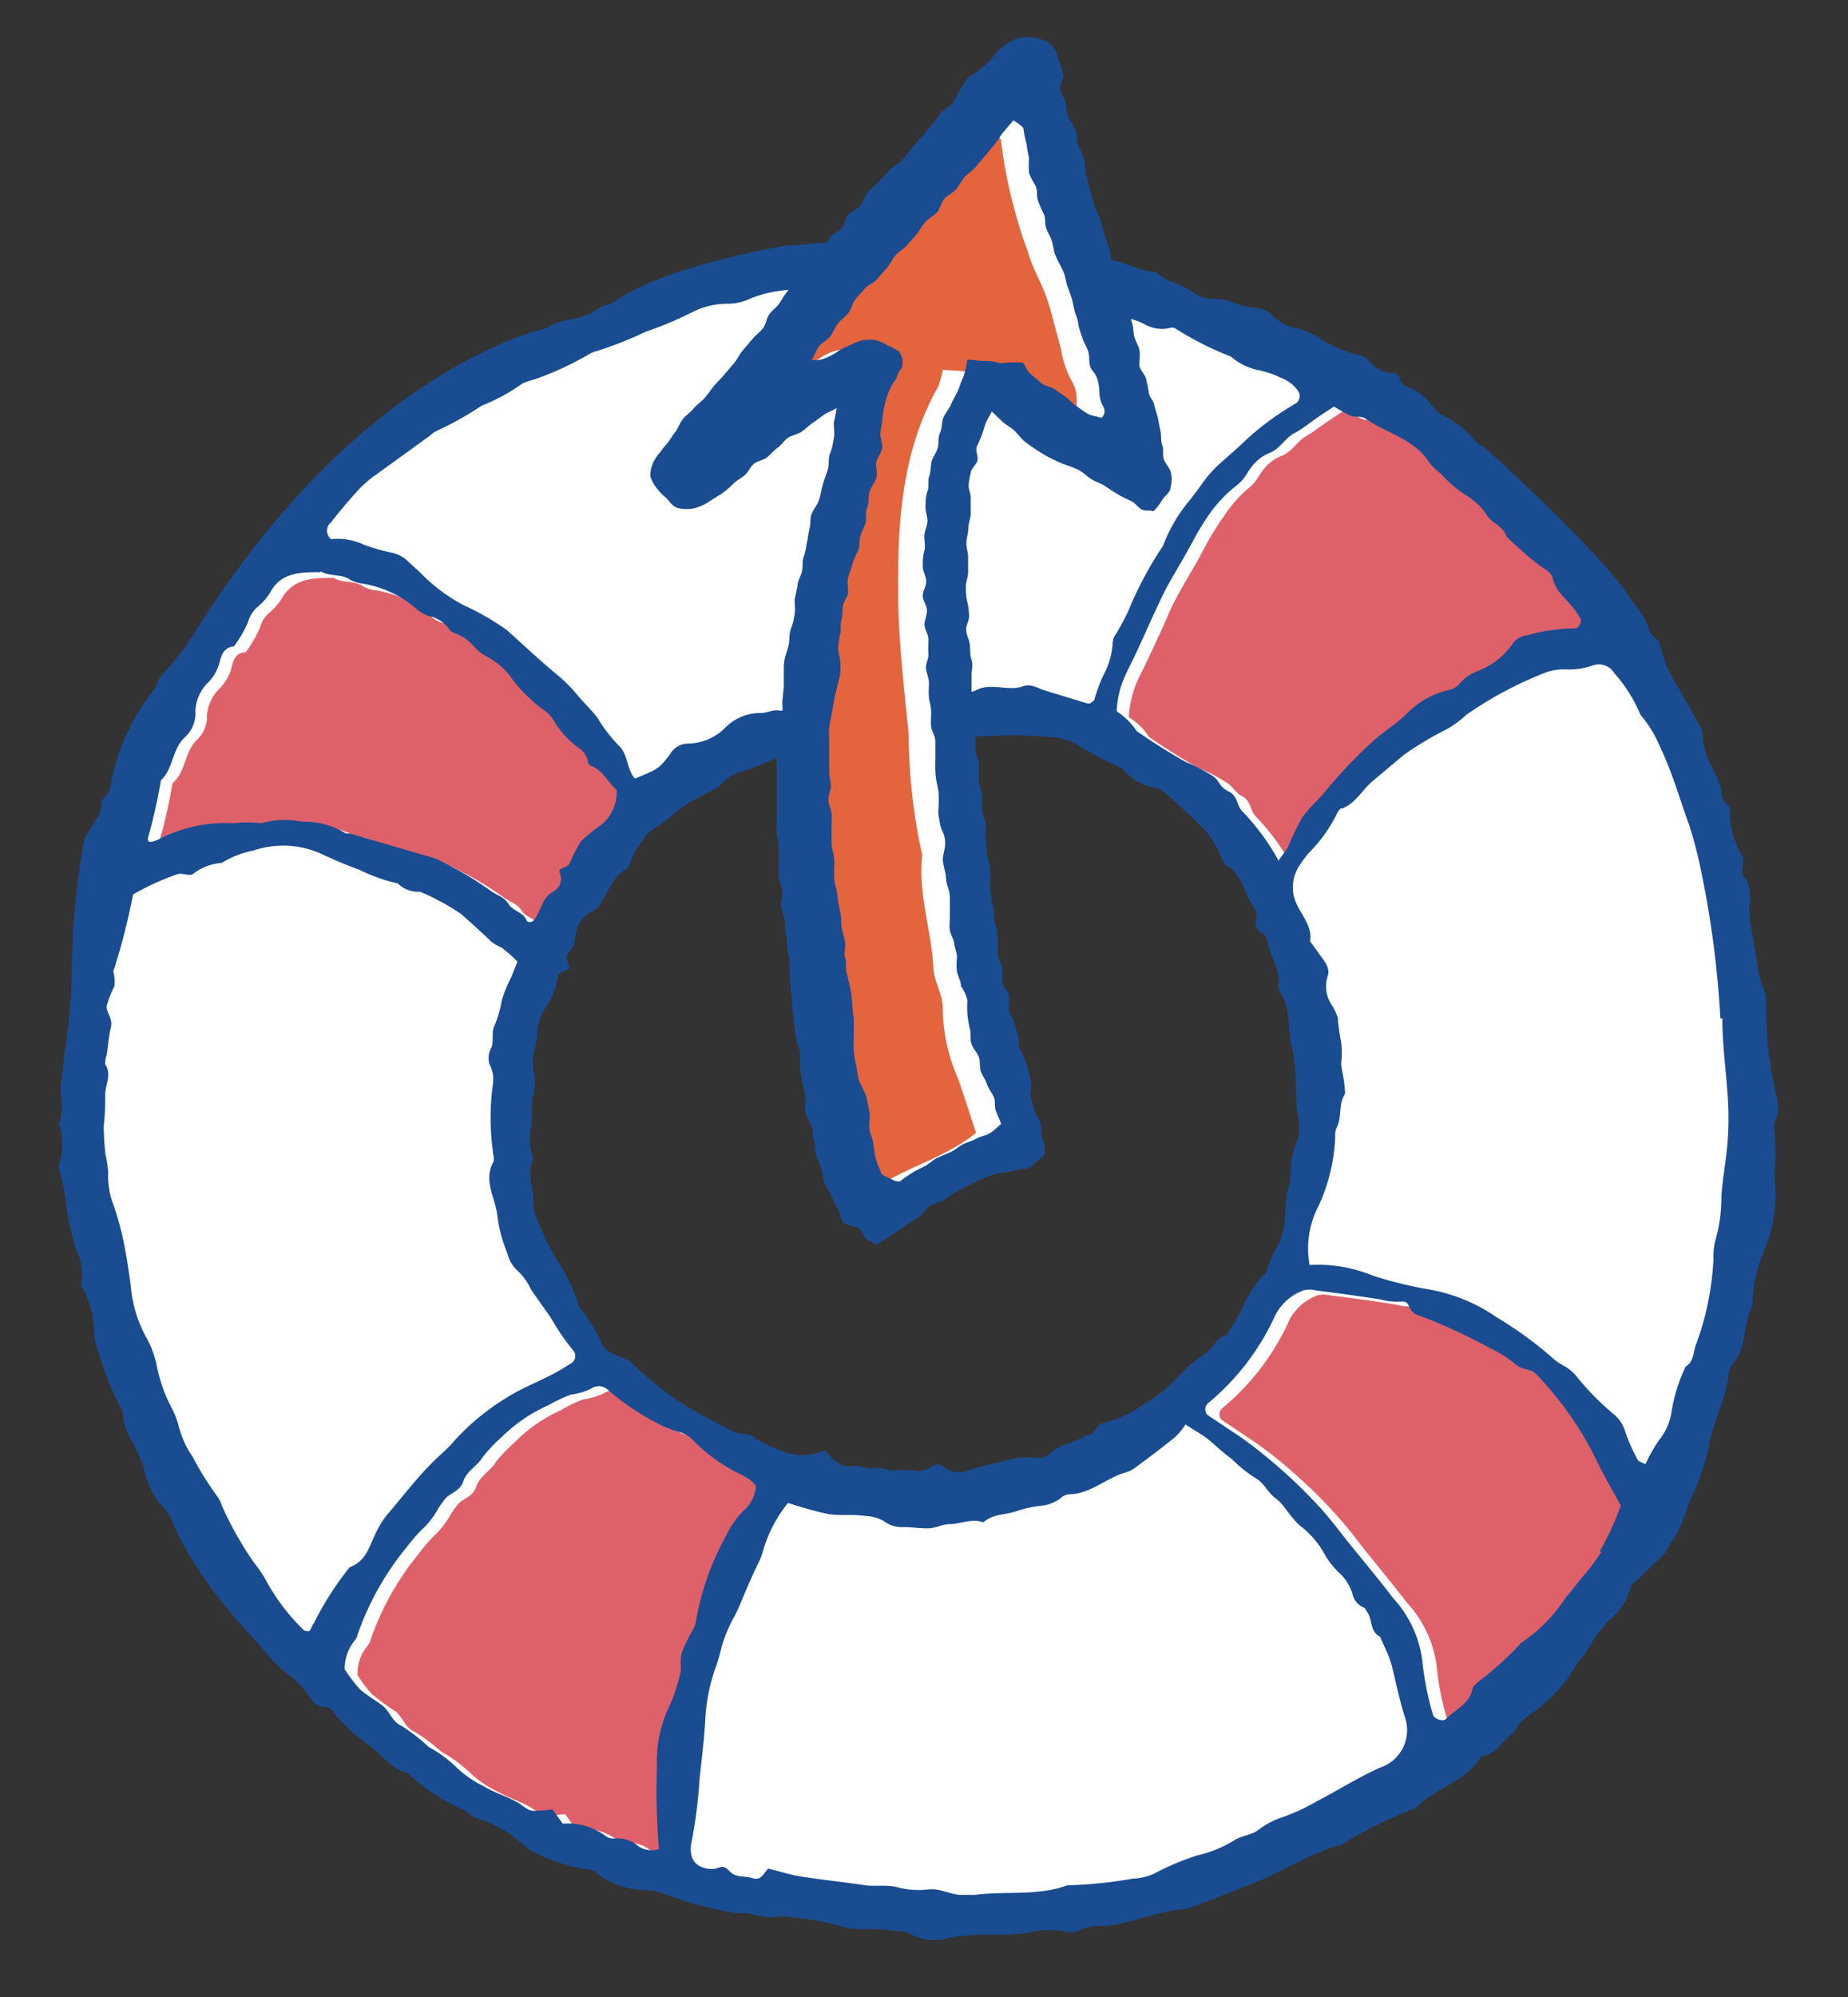 <svg xmlns="http://www.w3.org/2000/svg" xmlns:xlink="http://www.w3.org/1999/xlink" width="75" height="81" viewBox="0 0 75 81"><rect x="0" y="0" width="75" height="81" fill="#333333" stroke="none"/><defs><clipPath id="a"><rect width="75" height="81" fill="none"/></clipPath></defs><g clip-path="url(#a)"><path d="M38.06,59.59l.06,0a1,1,0,0,0,.73.29,2.12,2.12,0,0,0,.57-.09l.34-.1a6.87,6.87,0,0,1,1-.24c.14,0,.28-.06.42-.09a2.35,2.35,0,0,1,.59-.1,1.15,1.15,0,0,1,.26,0,.34.34,0,0,0,.15,0,1,1,0,0,0,.66-.26,1.87,1.87,0,0,1,.71-.38,2.7,2.7,0,0,0,.63-.28.71.71,0,0,0,.54-.37.69.69,0,0,1,.1-.12A2.75,2.75,0,0,0,46,57.45a3.87,3.87,0,0,1,.48-.27,4.43,4.43,0,0,0,1.11-.82l.34-.3c.14-.12.27-.25.39-.37a2.44,2.44,0,0,1,.7-.58,1.13,1.13,0,0,0,.43-.41c.11-.16.2-.28.35-.32s.27-.19.34-.33l0-.07.11-.17a3.56,3.56,0,0,0,.36-.62A5,5,0,0,1,51.36,52l.06-.06a.73.73,0,0,0,.22-.35,1.9,1.9,0,0,1,.27-.64,2.22,2.22,0,0,0,.24-.46,4,4,0,0,0,.25-1.32A4.74,4.74,0,0,1,52.55,48a1.33,1.33,0,0,0,0-.59.84.84,0,0,1,0-.31,4.34,4.34,0,0,1,.14-.48,3,3,0,0,0,.14-.48,1.76,1.76,0,0,0,0-.72,7.61,7.61,0,0,1-.11-1.35,8.08,8.08,0,0,0-.17-1.69,4.54,4.54,0,0,1-.1-.74,3,3,0,0,0-.4-1.53.51.51,0,0,1,0-.23,2.58,2.58,0,0,0-.26-1.1,3.79,3.79,0,0,1-.21-.65.65.65,0,0,0-.33-.49c-.13-.06-.18-.12-.13-.37a.68.68,0,0,0-.1-.56,3.33,3.33,0,0,1-.34-.65,2.18,2.18,0,0,0-.89-1.17l0-.11a.44.44,0,0,0-.06-.12,3.36,3.36,0,0,1-.16-.33,2.69,2.69,0,0,0-.53-.82c-.25-.22-.5-.47-.74-.7s-.61-.59-.93-.86a1.09,1.09,0,0,0-.41-.22l-.08,0a2,2,0,0,1-1.18-.68l0-.09-.1,0a4.13,4.13,0,0,1-1-.54,5.78,5.78,0,0,0-.8-.47,2.46,2.46,0,0,0-.93-.28l-.62,0c-.36,0-.7-.05-1-.05h-.14l-.93,0-.4,0A1.39,1.39,0,0,0,39,29.5a3.43,3.43,0,0,0-.56.06,3,3,0,0,1-.5.06c-.54,0-1.17,0-1.79.06-.35,0-.7.09-1,.14l-.75.11A2,2,0,0,1,34,30a3.17,3.17,0,0,0-.43,0l-.41.06a3.94,3.94,0,0,0-1.62.42,8.08,8.08,0,0,1-1.25.53l-.48.18a1.56,1.56,0,0,0-.72.45,1.47,1.47,0,0,1-.53.36,7.18,7.18,0,0,0-1.24.73c-.15.11-.29.23-.42.34a3.14,3.14,0,0,1-.65.47,1.08,1.08,0,0,0-.38.42l0,0c-.05.08-.1.16-.16.24a2.51,2.51,0,0,0-.43.83,2.57,2.57,0,0,0-.89,1.09,4.23,4.23,0,0,1-.25.42.55.55,0,0,1-.16.19A1.45,1.45,0,0,0,23.09,38a.68.68,0,0,1-.18.42.61.61,0,0,0-.13.69v0l-.26.13-.16.08v.18a1.66,1.66,0,0,1-.32.88c-.08.14-.15.26-.21.39l-.07.13a1.78,1.78,0,0,0-.25.81,2.57,2.57,0,0,1-.09.67,2.36,2.36,0,0,0-.05,1.13,1.94,1.94,0,0,1-.05.9,2.41,2.41,0,0,0,0,.7,2.44,2.44,0,0,1,0,.55A2.27,2.27,0,0,0,21.35,47a2.1,2.1,0,0,0,0,1.14,2.66,2.66,0,0,1,.07.61,1.73,1.73,0,0,0,.12.73l.18.4a8.62,8.62,0,0,0,.74,1.45,7.26,7.26,0,0,1,.76,1.53.07.07,0,0,0,0,.05.51.51,0,0,0,.09.25,6.12,6.12,0,0,1,.89,1.47,1.14,1.14,0,0,0,.46.47,3.17,3.17,0,0,0,.38.17,1.39,1.39,0,0,1,.47.25,8.9,8.9,0,0,0,.77.69,12.16,12.16,0,0,0,2.64,1.62,2.69,2.69,0,0,1,.29.16,2.81,2.81,0,0,0,.52.26,1.15,1.15,0,0,0,.35.07.51.51,0,0,1,.38.12,1.74,1.74,0,0,0,.6.32l.26.11a2.75,2.75,0,0,0,1.24.32,2.43,2.43,0,0,0,.83-.15,1.49,1.49,0,0,0,1.06.6h.21a1.29,1.29,0,0,1,.24,0,1.29,1.29,0,0,0,.38.07.69.69,0,0,0,.25,0h.06a1.47,1.47,0,0,1,.26,0,2.79,2.79,0,0,0,.33.06h.59a1.1,1.1,0,0,1,.27,0,1.06,1.06,0,0,0,.24,0,1.08,1.08,0,0,0,.65-.22A.28.28,0,0,1,38.06,59.59ZM8,25.94s5.72-9.07,12.52-11.79a6.62,6.62,0,0,1,.71-.24,3.81,3.81,0,0,0,1.16-.5,2.16,2.16,0,0,1,.87-.31,2.48,2.48,0,0,0,1-.38l.06,0a.62.62,0,0,0,.17-.1,1.5,1.5,0,0,1,.36-.16l.14,0c.39-.14.76-.3,1.13-.47A22.58,22.58,0,0,1,32,10.12l.09,0h0l.15,0,.42,0c.8-.07,1.63-.14,2.44-.14h.53a1.59,1.59,0,0,1,.55-.08l.53,0,.57,0a2,2,0,0,0,.69-.1,1.91,1.91,0,0,0,.52.07l.35,0h.86a5.21,5.21,0,0,1,2.05.33,3,3,0,0,0,1.18.25,3.53,3.53,0,0,0,.56,0h.17a.71.71,0,0,0,.54.18h.18a2.53,2.53,0,0,1,.36.07l.37.08a2.83,2.83,0,0,1,.72.22,3,3,0,0,0,1,.26,3.23,3.23,0,0,0,.87.47,2.81,2.81,0,0,1,.65.32,1.43,1.43,0,0,0,.84.3h.09a1.6,1.6,0,0,1,.79.16,1.84,1.84,0,0,0,.69.17l.35,0a.71.71,0,0,1,.32.17,2.23,2.23,0,0,0,1.23.64,3.65,3.65,0,0,1,.54.23l.1,0a5.54,5.54,0,0,1,.53.3,3.18,3.18,0,0,0,1.4.54.39.39,0,0,1,.17.13,1.45,1.45,0,0,0,1.09.57h0l.06.08a.75.75,0,0,0,.49.49,2,2,0,0,1,.81.61l.07.08a1.32,1.32,0,0,0,.46.42,3.72,3.72,0,0,1,1.3,1,1.1,1.1,0,0,0,.3.21l.08.05s5.21,5.19,5.83,6a2.9,2.9,0,0,1,.79,1.34.57.57,0,0,0,.17.25l0,0L67,26s.09.08.09.1a3.09,3.09,0,0,1,.14.43,5.61,5.61,0,0,0,.23.65l1.36,2.38,0,.19a3.07,3.07,0,0,0,.45,1.49,2.32,2.32,0,0,1,.19.42,1.85,1.85,0,0,0,.09.23,1.3,1.3,0,0,1,0,.21.75.75,0,0,0,.34.65A1.76,1.76,0,0,1,70,33a3.79,3.79,0,0,0,.55,1.93v.23a.31.31,0,0,1,0,.1.54.54,0,0,0,.07.41.85.85,0,0,1,.22.48,2.4,2.4,0,0,1,0,.65,2.61,2.61,0,0,0,.08.88c0,.11,0,.21.06.31l0,.23c.06.41.14.93.23,1.42a2.7,2.7,0,0,0,.13.43c0,.07.05.13.07.19l0,.08a1.08,1.08,0,0,1,0,.19,14,14,0,0,0,.32,3.5c0,.2.07.39.11.59a1.2,1.2,0,0,1,0,.73,1,1,0,0,0-.1.65,3.49,3.49,0,0,1,0,1.07,5,5,0,0,0,0,.78,5.22,5.22,0,0,1-.31,2.58l-.09.31c0,.16-.11.32-.16.49a3.8,3.8,0,0,0-.33,1.75A3.75,3.75,0,0,0,70.6,54a2.22,2.22,0,0,1-.46,1.21,1.08,1.08,0,0,0-.22.61,7.24,7.24,0,0,1-.4,1.45,8.86,8.86,0,0,0-.41,1.47,7.56,7.56,0,0,1-.63,1.82c-.06.13-.11.26-.17.38s-.13.33-.19.49a2.79,2.79,0,0,1-.52,1,1,1,0,0,0-.14.23.4.4,0,0,1-.1.16c-.37.32-.73.66-1,1l-.07.06a.91.91,0,0,0-.32.43,2.4,2.4,0,0,1-.82,1.21,3.47,3.47,0,0,0-.65.87c-.11.16-.18.29-.27.41A1.84,1.84,0,0,1,64,67a3.08,3.08,0,0,0-.3.41,5.55,5.55,0,0,1-1.55,1.71l-.17.12a5,5,0,0,0-.46.37c-.09.1-.17.21-.24.3a1.52,1.52,0,0,1-.22.27c-.11.1-.21.21-.3.31a1,1,0,0,1-.56.41.56.56,0,0,0-.37.25,3.66,3.66,0,0,1-1.31,1.06,5.19,5.19,0,0,0-1.16.84l-.13.06a17,17,0,0,0-3,1.49l-.07,0a15.35,15.35,0,0,0-2,.88c-.41.2-.82.41-1.24.58-.76.32-1.65.69-2.56,1l-.1,0-.08,0a9.57,9.57,0,0,0-1.71.32,9.54,9.54,0,0,1-1.66.32h-.21a1.69,1.69,0,0,0-1,.25.54.54,0,0,1-.17,0l-.12,0a2.9,2.9,0,0,0-.6-.07,5.15,5.15,0,0,0-1,.12h-.05a5.38,5.38,0,0,1-1,.06h-.24a13.35,13.35,0,0,0-1.94.13h0a4.41,4.41,0,0,1-.71.08,1.23,1.23,0,0,1-.78-.24l-.07,0h-.08l-.47,0a7.59,7.59,0,0,0-1-.09H35a3.12,3.12,0,0,1-1.07-.21,4.62,4.62,0,0,0-1.26-.21,5.27,5.27,0,0,1-.9-.11l-.08,0-.07,0a1,1,0,0,1-.26,0,2.8,2.8,0,0,1-.56-.08,3.5,3.5,0,0,0-.66-.09h-.16a9.23,9.23,0,0,0-1.06-.23,5.48,5.48,0,0,1-1.68-.48,2.23,2.23,0,0,0-.88-.21l-.19,0a3,3,0,0,1-1.76-.62.92.92,0,0,0-.63-.22h-.1a4.63,4.63,0,0,1-1.26-.4l-.62-.25a1.11,1.11,0,0,1-.26-.18l-.19-.16-.2-.15a4.28,4.28,0,0,0-1.66-.88.72.72,0,0,1-.27-.16,1.48,1.48,0,0,0-.32-.21,7.62,7.62,0,0,1-2.15-1.41l-.05-.05-.07,0a2.58,2.58,0,0,1-.95-.64,4.92,4.92,0,0,0-.61-.5,5.74,5.74,0,0,1-1.14-1.06l-.19-.22a.75.75,0,0,0-.48-.26h0c-.2,0-.28-.1-.45-.36a4,4,0,0,0-.84-.88,4.9,4.9,0,0,1-.8-.75l-.75-.86,0,0c-.52-.58-1.05-1.18-1.51-1.81a14.47,14.47,0,0,1-1.52-2.45l-.09-.21A1.41,1.41,0,0,0,6.79,61a2.85,2.85,0,0,1-.74-1.43,6.08,6.08,0,0,0-.51-1.22l0-.08a1.66,1.66,0,0,1-.3-.87,1,1,0,0,0-.16-.5,3.68,3.68,0,0,1-.49-1.17,6.27,6.27,0,0,0-.32-.92A2.35,2.35,0,0,1,4.05,54l0-.25a3.42,3.42,0,0,0-.47-1.67.08.08,0,0,1,0-.06,1.83,1.83,0,0,0-.14-1.12,2.25,2.25,0,0,0-.08-.24,11.24,11.24,0,0,1-.46-2.18c0-.25-.09-.5-.14-.74s0-.2-.06-.29l0-.12v0a2.21,2.21,0,0,0,.08-1.43l-.06-.31a2,2,0,0,0,.09-1,3.11,3.11,0,0,1,0-.61c0-.26.07-.54.09-.76s0-.33.05-.5c.09-.65.14-1.32.19-2,0-.45.06-.88.1-1.32a10,10,0,0,1,.27-1.3l.12-3.79.07,0,0-.08a2.42,2.42,0,0,1,.28-.52,2.09,2.09,0,0,0,.45-1.13,1,1,0,0,1,.27-.38,1,1,0,0,0,.27-.91l0-.18a6.36,6.36,0,0,1,1.66-3.21,1,1,0,0,1,.31-.53c.21-.23.4-.47.57-.69l.22-.3a4.24,4.24,0,0,1,.31-.4l0,0" fill="#fff"/><path d="M65.32,59.4A13.11,13.11,0,0,0,63,56.08a.89.89,0,0,0-.52-.34.94.94,0,0,1-.45-.21A5,5,0,0,0,61,54.86a23.78,23.78,0,0,0-2.76-1.28.67.67,0,0,1-.48-.38c0-.13-.12-.24-.26-.21a2.59,2.59,0,0,1-.88-.08c-.88-.14-1.77-.26-2.65-.37a1.05,1.05,0,0,0-.5,0,2.09,2.09,0,0,0-1.14,1,9.9,9.9,0,0,1-2.75,3.6.33.33,0,0,0,0,.45l1.37.92a15.64,15.64,0,0,1,1.57,1.25,18.41,18.41,0,0,1,1.55,1.51c.46.49.86,1,1.29,1.56.58.73,1.18,1.44,1.74,2.18a4.62,4.62,0,0,1,1.21,2.61,11.1,11.1,0,0,0,.42,2.11c0,.18.42.32.54.19.36-.39.94-.6,1.06-1.22,0-.11.15-.2.24-.29a13.69,13.69,0,0,0,1.65-1.58A6.32,6.32,0,0,0,64,65c.31-.35.58-.74.89-1.08a7.71,7.71,0,0,0,.59-.82,12.18,12.18,0,0,0,.88-1.86C66,60.59,65.6,60,65.32,59.4Z" fill="#de616a"/><path d="M50.4,32.29c.37.18.33.58.55.81a9.2,9.2,0,0,1,1.47,2,5.35,5.35,0,0,0,.39-.57,11.12,11.12,0,0,1,.56-1.15,5.25,5.25,0,0,1,.62-.72l.22-.23a.61.61,0,0,1,.07-.1,20.91,20.91,0,0,1,2.11-2.2c.4-.32.82-.6,1.19-1a3.6,3.6,0,0,1,1.75-1,.71.71,0,0,0,.42-.24,1.76,1.76,0,0,1,.7-.51,3.16,3.16,0,0,0,1.49-1.14.72.72,0,0,1,.53-.32,7.18,7.18,0,0,1,2-.29c.12,0,.26-.3.19-.41l-.2-.32c-.32-.44-.81-.74-.93-1.33,0-.17-.26-.33-.44-.43-.57-.31-.91-.87-1.43-1.24-.12-.45-.63-.54-.86-.9a2.73,2.73,0,0,0-.94-.84,6,6,0,0,1-.93-.83,2.63,2.63,0,0,1-.45-.43c-.62-.95-1.73-1.19-2.59-1.78-.16-.11-.42-.05-.62-.13a6.47,6.47,0,0,1-.67-.37l-.55.36c-.35.24-.69.5-1.06.72s-.55.63-1,.8a1.77,1.77,0,0,0-.52.33,2.5,2.5,0,0,0-.4.51,1.68,1.68,0,0,1-.41.47A5.46,5.46,0,0,0,49.63,21a10.72,10.72,0,0,0-.79,1.3l-.27.5c-.29.5-.59,1-.85,1.49s-.35.75-.52,1.13c-.29.62-.57,1.25-.88,1.87-.07.13-.13.27-.19.4a4.23,4.23,0,0,0-.32,1.4,2.45,2.45,0,0,1,.81.79,23.8,23.8,0,0,0,2,1.26,6.6,6.6,0,0,1,1.12.58C50,31.84,50.15,32.18,50.4,32.29Z" fill="#de616a"/><path d="M31,60.27a2.31,2.31,0,0,0-.42-.27,6.87,6.87,0,0,1-2-1.44,1.1,1.1,0,0,0-.43-.26,4.84,4.84,0,0,1-.94-.37,10.06,10.06,0,0,1-2-1.34.54.54,0,0,0-.7-.08,2.61,2.61,0,0,1-.84.25,5.84,5.84,0,0,0-.91.44,6.15,6.15,0,0,0-1.86,1.29,6.17,6.17,0,0,0-.79.83c-.23.36-.66.58-.79,1s-.6.46-.8.78a3,3,0,0,0-.22.31,3.45,3.45,0,0,1-.7.9,7,7,0,0,0-.66.78,11.26,11.26,0,0,0-1.9,3.42.82.82,0,0,1-.11.23,1.74,1.74,0,0,0-.42,1.2,4.85,4.85,0,0,0,.6.79,10.31,10.31,0,0,0,.92.67c.31.23.4.67.77.83a6.92,6.92,0,0,1,1.11.82,5.65,5.65,0,0,1,1.13.82,4.19,4.19,0,0,0,1.12.78c.43.26.93.4,1.36.65.22.12.4.33.66.34a6.32,6.32,0,0,0,.75-.06l.42.58a2.55,2.55,0,0,1,1.74.5.52.52,0,0,0,.36.1,1.28,1.28,0,0,1,.94.29,1,1,0,0,0,.87.14,29.76,29.76,0,0,1-.09-3.27,5.34,5.34,0,0,1,.52-2.46,6.26,6.26,0,0,0,.43-1.33c.07-.29,0-.61,0-.89a6.79,6.79,0,0,1,.44-.9,1,1,0,0,0,.12-.36A11,11,0,0,1,30,62.49a3.46,3.46,0,0,1,.7-1,1.44,1.44,0,0,0,.5-1A1.09,1.09,0,0,0,31,60.27Z" fill="#de616a"/><path d="M18.16,35.08a2.77,2.77,0,0,1,.46.22,13.39,13.39,0,0,1,1.85,1.12c.24.17.55.25.7.52s.61.31.74.66c0,.12.22.1.29,0,.29-.36.32-.89.76-1.15a.58.58,0,0,0,.29-.76c0-.1,0-.15.09-.2s.26-.1.31-.2a6.38,6.38,0,0,1,.47-.9,6.66,6.66,0,0,1,.87-.7,1.78,1.78,0,0,0,.57-1.37c-.34-.33-.54-.84-1.06-1-.06,0-.1-.13-.12-.21a.76.76,0,0,0-.36-.5,3.66,3.66,0,0,1-.94-1c-.13-.17-.23-.39-.4-.49a5.44,5.44,0,0,1-1.44-1.43,3,3,0,0,0-.86-.74,1.9,1.9,0,0,1-.68-.54,2.48,2.48,0,0,0-.51-.37c-.14-.08-.34-.11-.42-.23a1.32,1.32,0,0,0-.83-.55,1.4,1.4,0,0,1-.53-.32,4.42,4.42,0,0,0-2.17-1,1.28,1.28,0,0,1-.49-.15c-.37-.26-.84-.12-1.21-.35-.82,0-1.62,0-2.11.84a2.25,2.25,0,0,1-.5.57,1.18,1.18,0,0,0-.38.61,5.08,5.08,0,0,1-.58,1c-.44,0-.52.38-.6.72a2,2,0,0,1-.46.75A1.7,1.7,0,0,0,8.4,29a1.3,1.3,0,0,1-.4,1c-.52.49-.44,1.29-1,1.77a21,21,0,0,1-.53,2.35.68.68,0,0,0,.09.22.22.22,0,0,0,.11,0,2.13,2.13,0,0,0,.35-.14,6,6,0,0,1,3-.61,5.32,5.32,0,0,1,1.13,0,3.42,3.42,0,0,1,1.65-.06,3.16,3.16,0,0,1,1.69.43c.06,0,.17,0,.25,0Z" fill="#de616a"/><path d="M61.14,21.76A14.12,14.12,0,0,0,62.57,23c.18.1.4.26.44.43.12.59.61.89.92,1.33.08.11.14.22.21.32s-.07.42-.2.41a7.11,7.11,0,0,0-2,.29.76.76,0,0,0-.54.32,3.09,3.09,0,0,1-1.48,1.14,1.76,1.76,0,0,0-.7.51.77.77,0,0,1-.43.24,3.45,3.45,0,0,0-1.74,1c-.37.35-.8.63-1.19.95a19.94,19.94,0,0,0-2.11,2.2l-.08.1-.22.23a6,6,0,0,0-.62.72,11.06,11.06,0,0,0-.55,1.15c-.1.18-.24.34-.39.57a9.2,9.2,0,0,0-1.47-2c-.23-.23-.18-.63-.56-.81s-.38-.45-.62-.61a6.5,6.5,0,0,0-1.11-.58,23.8,23.8,0,0,1-2-1.26,2.81,2.81,0,0,0-.81-.8,3.78,3.78,0,0,1,.32-1.39c.06-.13.12-.27.19-.4.31-.62.59-1.25.87-1.87.17-.38.35-.76.53-1.13s.56-1,.84-1.49l.28-.5a10.72,10.72,0,0,1,.79-1.3,5.46,5.46,0,0,1,1.06-1.09,1.85,1.85,0,0,0,.41-.47,2.2,2.2,0,0,1,.4-.51,1.65,1.65,0,0,1,.52-.33c.43-.17.61-.59,1-.8s.7-.48,1.06-.72l.55-.36a6.47,6.47,0,0,0,.67.37c.19.08.45,0,.62.13.86.59,2,.83,2.58,1.78a2.63,2.63,0,0,0,.45.43,5.65,5.65,0,0,0,.94.83,2.69,2.69,0,0,1,.93.84C60.51,21.22,61,21.31,61.14,21.76ZM52.33,48a4.23,4.23,0,0,0-.16,1.13,4,4,0,0,1-.23,1.24,5.23,5.23,0,0,0-.53,1.15c0,.11-.15.2-.23.3a5.19,5.19,0,0,0-.79,1.3,4.9,4.9,0,0,1-.45.76c-.07.11-.13.28-.23.3-.42.1-.49.58-.83.74a5.67,5.67,0,0,0-1.14,1A6.43,6.43,0,0,1,46.35,57a4.66,4.66,0,0,1-1.6.73c-.26,0-.29.53-.67.48-.44.33-1,.32-1.44.73a.75.75,0,0,1-.58.19,3.09,3.09,0,0,0-1.36.15,12.52,12.52,0,0,0-1.34.34,1,1,0,0,1-1.08-.14.39.39,0,0,0-.48,0,.81.81,0,0,1-.71.16,6.43,6.43,0,0,0-.88,0c-.25,0-.53-.16-.74-.09s-.58-.13-.87-.08c-.5.07-.77-.26-1.14-.64a2.22,2.22,0,0,1-2-.1,3.3,3.3,0,0,1-.8-.39c-.25-.25-.55-.14-.81-.24a6.59,6.59,0,0,1-.79-.41A12.58,12.58,0,0,1,26.43,56c-.26-.22-.51-.44-.75-.68s-.6-.29-.9-.46a.84.84,0,0,1-.35-.35A6.7,6.7,0,0,0,23.51,53c-.05-.06-.05-.16-.08-.24a7.49,7.49,0,0,0-.78-1.58,12.15,12.15,0,0,1-.89-1.81,1.36,1.36,0,0,1-.11-.63c0-.58-.3-1.16,0-1.75a2.17,2.17,0,0,1-.1-1.24c.09-.39,0-.83.07-1.25a2.32,2.32,0,0,0,.05-1c-.17-.62.17-1.16.14-1.76a2,2,0,0,1,.3-.82,3,3,0,0,0,.55-1.41l.44-.22c0-.23-.22-.46,0-.69a.91.91,0,0,0,.25-.56,1.24,1.24,0,0,1,.74-1.1.7.7,0,0,0,.27-.27c.34-.52.52-1.17,1.15-1.47a2.88,2.88,0,0,1,.58-1.11,1.14,1.14,0,0,1,.32-.39,8.22,8.22,0,0,0,1.11-.83,7.19,7.19,0,0,1,1.19-.71,1.66,1.66,0,0,0,.62-.42,1.61,1.61,0,0,1,.75-.43,11.67,11.67,0,0,0,1.63-.68,5.6,5.6,0,0,1,2-.45c.25,0,.51,0,.76,0,.59-.07,1.18-.19,1.77-.25s1.18-.06,1.77-.06,1.08-.27,1.62,0c.5,0,1-.05,1.52-.05s1.1.06,1.65.09a2.27,2.27,0,0,1,.84.25,14,14,0,0,0,1.9,1,2.25,2.25,0,0,0,1.38.8.8.8,0,0,1,.33.17c.58.49,1.1,1,1.67,1.56a4,4,0,0,1,.64,1.09c.06.1.1.26.2.31.69.39.73,1.21,1.16,1.76a.52.52,0,0,1,.06.37c-.06.28,0,.49.25.63a.42.42,0,0,1,.2.31c.09.59.5,1.08.46,1.7a.68.68,0,0,0,.06.38c.45.67.3,1.47.47,2.19.25,1,.09,2,.28,3a1.91,1.91,0,0,1,0,.63c-.08.33-.23.64-.29,1S52.42,47.67,52.33,48ZM2.91,39.39a21.26,21.26,0,0,1-.29,3.28c-.05.42-.06.84-.14,1.25s.16,1.11-.1,1.64a2.63,2.63,0,0,1,0,1.73c0,.06,0,.16.06.24.07.34.16.67.2,1a11.25,11.25,0,0,0,.47,2.22A2.05,2.05,0,0,1,3.3,52a.35.35,0,0,0,.05.24,3.85,3.85,0,0,1,.47,1.82,2.77,2.77,0,0,0,.2.86A12.12,12.12,0,0,0,4.85,57,.67.67,0,0,1,5,57.4a2.06,2.06,0,0,0,.37,1.07,6.3,6.3,0,0,1,.49,1.17,3,3,0,0,0,.81,1.54,2.17,2.17,0,0,1,.42.78A14.77,14.77,0,0,0,8.6,64.45c.71,1,1.54,1.81,2.31,2.72a5.09,5.09,0,0,0,.83.78,3.66,3.66,0,0,1,.79.83c.18.27.32.47.68.46a.49.49,0,0,1,.31.19,7.45,7.45,0,0,0,1.38,1.31c.56.37.95,1,1.64,1.18a7.63,7.63,0,0,0,2.22,1.46c.23.11.42.34.65.39a4.8,4.8,0,0,1,1.76,1c.18.12.33.31.52.37a8.15,8.15,0,0,0,1.93.66.93.93,0,0,1,.59.17,3.2,3.2,0,0,0,1.89.69,2.74,2.74,0,0,1,1,.21,15.41,15.41,0,0,0,2.82.74c.59-.09,1.16.29,1.77.11a18.84,18.84,0,0,1,2.13.31,3.16,3.16,0,0,0,1.36.21,11.48,11.48,0,0,1,1.65.14,2.06,2.06,0,0,0,1.72.21,11,11,0,0,1,1.9-.12,8.79,8.79,0,0,0,1.26-.07,3.39,3.39,0,0,1,1.52-.06.66.66,0,0,0,.48,0,1.91,1.91,0,0,1,1.11-.21C46,78,47,77.5,48.19,77.42a1.17,1.17,0,0,0,.24-.09c.87-.31,1.73-.67,2.57-1,1.1-.46,2.11-1.1,3.25-1.46l.12,0a16.48,16.48,0,0,1,2.94-1.47.52.52,0,0,0,.22-.12c.74-.76,1.89-1,2.51-1.93a.33.33,0,0,1,.2-.15c.48-.07.67-.51,1-.77s.3-.41.48-.58a4.61,4.61,0,0,1,.6-.47,6,6,0,0,0,1.62-1.79c.12-.21.31-.4.45-.61a7.12,7.12,0,0,1,.89-1.24,2.57,2.57,0,0,0,.89-1.33c0-.14.2-.26.32-.37.35-.33.69-.65,1-.95.14-.12.16-.3.26-.41A5.09,5.09,0,0,0,68.52,61a9.55,9.55,0,0,0,.82-2.26c.15-1,.68-1.92.81-2.93a.84.84,0,0,1,.16-.48c.62-.68.4-1.63.82-2.37a5.35,5.35,0,0,1,.47-2.23,5.79,5.79,0,0,0,.41-3,10.05,10.05,0,0,0,0-1.9.78.78,0,0,1,.09-.49,1.44,1.44,0,0,0,0-.87,16.54,16.54,0,0,1-.43-4,1,1,0,0,0-.09-.36,4.18,4.18,0,0,1-.19-.6c-.1-.54-.18-1.09-.27-1.63A4.07,4.07,0,0,1,71,36.79a2.88,2.88,0,0,0,0-.71,1.06,1.06,0,0,0-.27-.59c-.06-.08,0-.25,0-.37a.71.71,0,0,0,0-.36A3.51,3.51,0,0,1,70.21,33a1.65,1.65,0,0,0,0-.21c0-.07,0-.12-.07-.14-.34-.18-.22-.52-.33-.78a3.89,3.89,0,0,0-.3-.69,3.4,3.4,0,0,1-.43-1.58l-1.38-2.44c-.15-.35-.23-.72-.36-1.07,0-.11-.15-.18-.22-.27s-.14-.11-.16-.18c-.22-.76-.38-.73-.85-1.45-1.24-1.9-5.88-6.06-5.88-6.06a1.16,1.16,0,0,1-.32-.2,4,4,0,0,0-1.39-1.11c-.18-.07-.31-.28-.45-.43a2.05,2.05,0,0,0-.91-.68.5.5,0,0,1-.34-.34c0-.1-.17-.25-.26-.24a1.21,1.21,0,0,1-1-.51.6.6,0,0,0-.32-.19,5.4,5.4,0,0,1-1.85-.82,3.44,3.44,0,0,0-.69-.28,2,2,0,0,1-1.11-.58.88.88,0,0,0-.43-.24,3.86,3.86,0,0,1-1-.2,2.14,2.14,0,0,0-1-.19,1.27,1.27,0,0,1-.71-.25c-.47-.36-1.12-.41-1.55-.85-.66,0-1.18-.4-1.81-.47-.25,0-.49-.13-.74-.15s-.41,0-.6-.13a.46.46,0,0,0-.35-.05A2.72,2.72,0,0,1,41.83,10a6.45,6.45,0,0,0-2.76-.33,3.42,3.42,0,0,1-1,0,.3.3,0,0,0-.13,0c-.78.28-1.59-.13-2.37.12a28.11,28.11,0,0,0-3.31.16c-.08,0-.17,0-.25,0s-5,.8-7.1,2.3c-.17.12-.4.11-.57.24s-.15.07-.22.12c-.57.42-1.33.26-1.91.69,0,0-7.64,1.52-14.43,12.56a8.58,8.58,0,0,1-.52.71c-.18.23-.37.46-.57.67a1.34,1.34,0,0,0-.37.64A8.69,8.69,0,0,0,4.46,32c0,.2-.32.35-.33.53,0,.65-.53,1-.73,1.6A32.42,32.42,0,0,0,2.91,39.39ZM13.45,21.17c.36-.47.75-.92,1.15-1.36a4.67,4.67,0,0,1,.68-.57l2.17-1.57a1,1,0,0,1,.31-.21,13.26,13.26,0,0,0,1.78-1,7.74,7.74,0,0,0,1.67-.91,3.38,3.38,0,0,1,.48-.16,12.81,12.81,0,0,0,2.18-1,1,1,0,0,1,.35-.15,16,16,0,0,0,2-.79,14.67,14.67,0,0,0,1.88-.79,3.15,3.15,0,0,1,1.48-.34,2.12,2.12,0,0,0,.85-.2,5,5,0,0,1,2-.37,1.92,1.92,0,0,0,.76-.07,7.89,7.89,0,0,1,3-.16,12.62,12.62,0,0,0,1.38-.09c.42,0,.85.1,1.27.05s1,.19,1.52,0a.59.59,0,0,1,.36,0c.75.29,1.54.45,2.32.67.36.11.74.18,1.1.31a7.89,7.89,0,0,0,1.6.44,2.74,2.74,0,0,1,.71.25,1.41,1.41,0,0,0,1,.16.3.3,0,0,1,.23,0,12.73,12.73,0,0,0,2.27,1.15A2.54,2.54,0,0,0,51,15a3.52,3.52,0,0,1,.95.31,1.47,1.47,0,0,1,.71.52.36.36,0,0,1-.08.54,11.33,11.33,0,0,0-2.28,1.73l-.71.63a5,5,0,0,0-.84.94c-.14.2-.29.39-.44.59a6.35,6.35,0,0,0-1.11,1.88,14.85,14.85,0,0,0-1.42,2.67c-.15.3-.3.6-.48.89a.67.67,0,0,0-.14.34,3.09,3.09,0,0,1-.36,1.31,6.85,6.85,0,0,0-.38,1c0,.07-.11.12-.17.18a.57.57,0,0,1-.13,0L42.39,28c-.16-.05-.31-.13-.47-.17a.63.63,0,0,0-.38,0c-.61.23-1.26-.14-1.87.14a1.4,1.4,0,0,1-1.23,0,1.19,1.19,0,0,0-.62-.08c-1.14.11-2.27.23-3.41.37-.59.07-1.17.22-1.76.25a.91.91,0,0,0-.68.21.4.4,0,0,1-.34.1c-.27-.05-.51.11-.75.1a2,2,0,0,0-1.47.62,2.18,2.18,0,0,1-1.49.62.85.85,0,0,0-.72.42c-.46.61-.47.6-1.43,1-.35-.38-.27-1-.67-1.35a5.83,5.83,0,0,1-.84-1.1c-.26-.34-.56-.62-.82-.93a6,6,0,0,0-.79-.8c-.72-.59-1.39-1.23-2.09-1.85a10.38,10.38,0,0,0-1.74-1,7,7,0,0,1-1.72-1.28c-.18-.18-.38-.34-.56-.52a1.33,1.33,0,0,0-.68-.34,8.17,8.17,0,0,1-1.1-.32,2.47,2.47,0,0,0-1.32-.22A.44.44,0,0,1,13.45,21.17Zm-.44,2c.37.23.84.09,1.21.35a1.29,1.29,0,0,0,.48.15,4.42,4.42,0,0,1,2.17,1,1.51,1.51,0,0,0,.54.32,1.32,1.32,0,0,1,.83.55c.08.12.28.15.42.23a2.48,2.48,0,0,1,.51.37,1.9,1.9,0,0,0,.68.54,3,3,0,0,1,.85.74,5.93,5.93,0,0,0,1.44,1.43,1.49,1.49,0,0,1,.4.49,3.85,3.85,0,0,0,.95,1,.83.83,0,0,1,.36.5c0,.08.06.19.11.21.53.19.72.7,1.07,1a1.75,1.75,0,0,1-.58,1.37,8.33,8.33,0,0,0-.87.7,6.34,6.34,0,0,0-.46.9c-.05.1-.2.15-.31.2s-.13.1-.09.2a.58.58,0,0,1-.3.76c-.44.26-.46.79-.76,1.15-.07.08-.25.1-.29,0-.13-.35-.55-.36-.73-.66s-.47-.35-.7-.52a13.39,13.39,0,0,0-1.85-1.12,2.77,2.77,0,0,0-.46-.22l-3.42-1c-.08,0-.19,0-.25-.05a3.17,3.17,0,0,0-1.7-.43,3.38,3.38,0,0,0-1.64.06,5.44,5.44,0,0,0-1.14,0,5.9,5.9,0,0,0-2.95.61,2.13,2.13,0,0,1-.35.14.21.21,0,0,1-.11,0C6,34.13,6,34.05,6,34a21,21,0,0,0,.53-2.35c.52-.48.44-1.28,1-1.77a1.34,1.34,0,0,0,.4-1.05,1.7,1.7,0,0,1,.51-1.14,1.82,1.82,0,0,0,.45-.75c.09-.34.17-.68.6-.72a4.61,4.61,0,0,0,.58-1,1.26,1.26,0,0,1,.39-.61,2.25,2.25,0,0,0,.5-.57C11.39,23.22,12.19,23.2,13,23.21Zm-.29,42.67a1.91,1.91,0,0,1-.16.32c-.11,0-.21,0-.25-.06A8.39,8.39,0,0,1,10.74,64a6.5,6.5,0,0,0-.44-.63A14,14,0,0,1,9,61.06a1.27,1.27,0,0,0-.17-.35,12.6,12.6,0,0,1-1-1.6,4.05,4.05,0,0,1-.57-1.23A3.27,3.27,0,0,0,7,57.17a6.17,6.17,0,0,1-.64-1.79,3.94,3.94,0,0,0-.45-1.18,5.23,5.23,0,0,1-.59-1.92c-.08-.68-.19-1.35-.32-2a12.68,12.68,0,0,0-.37-1.34,3.31,3.31,0,0,1-.24-1.36,4.1,4.1,0,0,0-.11-.76,10.9,10.9,0,0,1-.07-1.14,10.8,10.8,0,0,0,.06-1.27c0-.42.28-.82,0-1.24,0-.08,0-.25.06-.37.06-.38.08-.76.17-1.13s-.19-.58-.17-.86a3.77,3.77,0,0,1,.31-.8,1.2,1.2,0,0,0,0-.37c0-.13-.08-.27,0-.36a27.22,27.22,0,0,0,.76-3,10.19,10.19,0,0,1,1.8-.82c.18-.07.46.08.62,0A2.13,2.13,0,0,1,9,35a3.84,3.84,0,0,1,1.28-.5,3.77,3.77,0,0,1,2.71.11c.53.25,1.07.48,1.62.68a6.48,6.48,0,0,0,1.53.54,1.18,1.18,0,0,0,.91.34,9.56,9.56,0,0,1,1.66.9c.41.37.83.73,1.22,1.12a1.8,1.8,0,0,0,.42.24A6,6,0,0,1,21,39c-.09.24-.17.43-.25.63a5.68,5.68,0,0,0-.38.93,5.06,5.06,0,0,1-.32,1.09c-.11.25,0,.59-.11.85a.82.82,0,0,0-.06.7A1.27,1.27,0,0,1,20,44a10,10,0,0,0,0,2.67c0,.17.1.37,0,.5-.39.78.14,1.47.19,2.2a5.87,5.87,0,0,0,.4,1.46,1.41,1.41,0,0,0,.36.66,2.48,2.48,0,0,1,.6.81c.28.42.59.82.86,1.24a8.68,8.68,0,0,0,.85,1.23.35.35,0,0,1-.1.54c-.25.16-.5.31-.77.45-.6.31-1.24.56-1.81.92a9.62,9.62,0,0,0-2.15,1.77c-.24.29-.54.53-.81.8-.7.68-1.28,1.46-1.91,2.19a3.71,3.71,0,0,0-.52.88c-.24.49-.35,1-1,1.25A12.41,12.41,0,0,0,12.72,65.88Zm14.89,2a6.26,6.26,0,0,1-.43,1.33,5.19,5.19,0,0,0-.52,2.46A29.75,29.75,0,0,0,26.74,75a.94.94,0,0,1-.86-.14,1.29,1.29,0,0,0-.94-.29.52.52,0,0,1-.36-.1,2.55,2.55,0,0,0-1.74-.5l-.42-.58a6.67,6.67,0,0,1-.75.06c-.26,0-.45-.22-.66-.34-.44-.25-.94-.39-1.36-.65a4.24,4.24,0,0,1-1.13-.78,5.13,5.13,0,0,0-1.12-.82A7.4,7.4,0,0,0,16.29,70c-.38-.16-.47-.6-.78-.83s-.64-.41-.92-.67a6.33,6.33,0,0,1-.6-.79,1.8,1.8,0,0,1,.43-1.2.6.6,0,0,0,.1-.23,11.48,11.48,0,0,1,1.9-3.42,10.05,10.05,0,0,1,.66-.78,3.29,3.29,0,0,0,.71-.9,3,3,0,0,1,.22-.31c.2-.32.65-.35.79-.78s.56-.61.8-1a6.17,6.17,0,0,1,.79-.83A6.36,6.36,0,0,1,22.25,57a6.29,6.29,0,0,1,.91-.43,2.69,2.69,0,0,0,.84-.25.54.54,0,0,1,.7.08,10.28,10.28,0,0,0,2,1.34,4.93,4.93,0,0,0,.95.37,1.27,1.27,0,0,1,.43.26,6.83,6.83,0,0,0,2,1.44,2.8,2.8,0,0,1,.43.27,1.62,1.62,0,0,1,.17.19,1.44,1.44,0,0,1-.5,1,3.46,3.46,0,0,0-.7,1,10.93,10.93,0,0,0-1.23,3.46,1.18,1.18,0,0,1-.12.36,5.75,5.75,0,0,0-.44.9C27.57,67.29,27.67,67.61,27.61,67.9ZM56,71.7c-.89.4-1.71.92-2.57,1.37a8.14,8.14,0,0,1-1.51.68,3.56,3.56,0,0,0-.89.5c-.27.19-.63.2-.93.39a5,5,0,0,1-1.52.62,10.67,10.67,0,0,0-1.75.74,2.3,2.3,0,0,1-.86.2,18,18,0,0,1-2.65.27c-1.23.45-2.53.22-3.79.39-.16,0-.33,0-.5,0-.47,0-.87-.29-1.38-.22a3.38,3.38,0,0,1-1.26-.1c-.46-.11-.93,0-1.39-.09-.84-.12-1.68-.21-2.52-.34-.42-.07-.82-.2-1.3-.32-.21.21-.28.5-.64.39s-.67,0-.94-.29-.38-.12-.6-.09a1,1,0,0,1-.49-.06.66.66,0,0,1-.46-.56,1.2,1.2,0,0,1,0-.38,19.66,19.66,0,0,0,.34-2.64c.09-.84.2-1.68.24-2.53A7.43,7.43,0,0,1,29,67.76a8.34,8.34,0,0,0,.26-.85,5.44,5.44,0,0,1,.52-1.3c.22-.4.38-.85.57-1.28s.31-.69.46-1a2.64,2.64,0,0,0,.17-.47,5.51,5.51,0,0,1,1-1.9,16.61,16.61,0,0,0,1.62.45c.5.08,1,0,1.53.08a1.62,1.62,0,0,1,.73.2,1.21,1.21,0,0,0,.82.25c.33,0,.68.06,1,.05s.57-.17.85-.17c.46,0,.91-.25,1.38-.07.37-.34.86-.3,1.29-.44a4.9,4.9,0,0,1,1-.23,1.58,1.58,0,0,0,.83-.3.61.61,0,0,1,.34-.17c.89,0,1.55-.69,2.36-.9a1.11,1.11,0,0,0,.34-.18c.55-.4,1.09-.81,1.62-1.24a2.86,2.86,0,0,0,.42-.51c.31.2.6.36.87.56s.63.57,1,.83a5.67,5.67,0,0,0,1,.8c.32.17.49.6.8.81s.62.81,1,1.12a3.62,3.62,0,0,1,1,1.18,3.37,3.37,0,0,0,.64.78,1.92,1.92,0,0,1,.46.76.81.81,0,0,0,.45.58c.07,0,.11.12.16.19.22.3.09.78.52,1,.13.31.29.61.4.93s.19.74.28,1.11.2.82.33,1.23A1.6,1.6,0,0,1,56,71.7Zm9-8.77a9.45,9.45,0,0,1-.59.82c-.32.34-.58.73-.89,1.08a6.23,6.23,0,0,1-1.78,1.8A12.91,12.91,0,0,1,60,68.21c-.09.09-.22.18-.24.29-.12.62-.7.83-1.07,1.22-.12.13-.5,0-.54-.19a11.94,11.94,0,0,1-.42-2.11,4.61,4.61,0,0,0-1.2-2.61c-.56-.74-1.16-1.45-1.75-2.18-.42-.52-.82-1.07-1.28-1.56a20.88,20.88,0,0,0-3.12-2.76L49,57.39a.34.34,0,0,1,0-.45,10,10,0,0,0,2.76-3.6,2.09,2.09,0,0,1,1.14-1,1,1,0,0,1,.5,0c.88.11,1.76.23,2.64.37a2.63,2.63,0,0,0,.88.08c.15,0,.22.08.27.21a.63.63,0,0,0,.47.38,23.17,23.17,0,0,1,2.77,1.28,4.93,4.93,0,0,1,1.07.67.94.94,0,0,0,.45.21.94.94,0,0,1,.53.34,13.64,13.64,0,0,1,2.3,3.32c.28.61.63,1.19,1,1.87A12.18,12.18,0,0,1,64.92,62.93Zm4.9-21.62c0,1.06.15,2.12.22,3.18a12.45,12.45,0,0,1-.1,2.66c-.06.46-.13.92-.16,1.39a6.18,6.18,0,0,1-.24,1.76,2.69,2.69,0,0,0-.08.76,11.53,11.53,0,0,1-.71,3.48c-.12.31-.08.69-.42.89a6.76,6.76,0,0,0-.57,1.82,2.37,2.37,0,0,1-.49,1.14,6.05,6.05,0,0,0-.57,1c-.12-.07-.28-.1-.32-.19a7,7,0,0,1-.51-1.16,1.48,1.48,0,0,0-.4-.63A11.07,11.07,0,0,1,64,55.85a1.63,1.63,0,0,0-.48-.42,3,3,0,0,1-.42-.27,15.38,15.38,0,0,0-2.36-1.73,6.92,6.92,0,0,0-2.93-1.16,17,17,0,0,1-2.1-.53,5.79,5.79,0,0,0-2.56-.43,3.7,3.7,0,0,1,.37-2.41,7.35,7.35,0,0,0,.67-2.81.72.72,0,0,1,.06-.36c.22-.42.06-.92.32-1.33a.42.42,0,0,0,0-.25c0-.33-.11-.66-.14-1a3.68,3.68,0,0,0,0-.88,8.59,8.59,0,0,1-.14-1,2.72,2.72,0,0,0-.21-.46,1.36,1.36,0,0,1-.2-1.21c.11-.3-.09-.57-.27-.81l-.44-.61c.09-.6-.31-1-.54-1.5a1.56,1.56,0,0,1,0-1.38,1.13,1.13,0,0,1,.12-.21,4.82,4.82,0,0,1,.38-.51,5.81,5.81,0,0,0,1.11-1.54,1,1,0,0,1,.17-.25l.07,0c.55-.22.8-.75,1.22-1.1l1.26-1.06a13.29,13.29,0,0,1,1.75-1.05A3.88,3.88,0,0,0,59.5,29a15.33,15.33,0,0,1,3.25-1.73,2.18,2.18,0,0,1,.75-.12A2.86,2.86,0,0,0,64.62,27a.73.73,0,0,1,.9.31A5.91,5.91,0,0,1,66.58,29a4.62,4.62,0,0,1,.78,1.27c.49,1,.8,2.12,1.19,3.18A16.81,16.81,0,0,1,69,35.15,39.73,39.73,0,0,1,69.82,41.31Z" fill="#1a4c91"/><path d="M27.3,18.13l.22-.27.18-.21,1.22-1.44c.56-.65,1.14-1.33,1.68-2,.37-.45.69-.87,1-1.28.41-.57.88-1.18,1.42-1.86l1.56-1.9.22-.25c.55-.66,1.14-1.31,1.71-1.93s1.37-1.5,2-2.29c.24-.31.46-.6.67-.89l.13-.18a9.88,9.88,0,0,1,.91-.92l.46-.43a1.41,1.41,0,0,1,1.41-.44c.46.14.68.5.72,1.21v.18a4.18,4.18,0,0,0,.31,1.65,10.26,10.26,0,0,1,.71,2.22c.11.44.22.89.36,1.34l.26.82c.29.9.58,1.83.92,2.74a11.94,11.94,0,0,1,.48,1.75,12.64,12.64,0,0,0,.45,1.68,15.85,15.85,0,0,1,.51,2c.13.59.26,1.2.45,1.8a1.13,1.13,0,0,1-.24,1.1l-.2.21-.15-.05a3.72,3.72,0,0,1-.58-.24c-.31-.18-.62-.39-.92-.59a10.29,10.29,0,0,0-1.83-1,8.66,8.66,0,0,1-2.9-2.12l-.24-.24-.11.32-.25.66a14.12,14.12,0,0,0-.47,1.38,6.76,6.76,0,0,0-.24,1.62c0,.47,0,.93,0,1.39a36.74,36.74,0,0,0,0,4.57l.33,3.54c.21,2.19.43,4.46.62,6.7a29.24,29.24,0,0,0,1.23,6.21c.28.93.52,1.89.76,2.82l.2.8a.76.76,0,0,1-.1.69,1,1,0,0,1-.45.28h-.18a12,12,0,0,0-5.19,2.58l-.48.37-.16.12-.15-.16a2.06,2.06,0,0,0-.57-.46c-.54-.23-.71-.63-.93-1.21a24.46,24.46,0,0,1-1.26-5.11c-.09-.75-.17-1.49-.25-2.24s-.18-1.76-.3-2.64a39,39,0,0,1-.38-8.8,60.06,60.06,0,0,1,1.46-8.75c.1-.42.22-.85.34-1.26a12.91,12.91,0,0,0,.64-3.11l0-.45-.36.26c-.45.33-.92.64-1.37.93a15.48,15.48,0,0,0-2.86,2.21,4.33,4.33,0,0,1-.92.66,1.25,1.25,0,0,1-1.56-.07,1.19,1.19,0,0,1-.18-1.7Z" fill="#fff"/><path d="M35.54,48.2a.61.61,0,0,1-.82-.32,4.17,4.17,0,0,1-.18-.57,19.55,19.55,0,0,0-.63-3.08,8.54,8.54,0,0,1-.33-3.09,13,13,0,0,0-.18-1.36c-.44-4.05-1.28-8.09-.23-12.17a1.67,1.67,0,0,0,0-.39,22.11,22.11,0,0,1,1-5.65,20.72,20.72,0,0,0,.72-3.67,3.32,3.32,0,0,1,.83-2.56c.09-.07,0-.56-.16-.68a1.76,1.76,0,0,0-2-.3c-.48.23-.87.74-1.55.68,2.44-3.53,5.55-6.37,8.19-9.69.14.11.41.21.42.33a20.28,20.28,0,0,0,1.1,4.55c.17.62.52,1.19.74,1.8s.38,1.39.59,2.07a3.94,3.94,0,0,0,.42,1.31,1.51,1.51,0,0,1,.22.94c0,.36.52.64.12,1a12.41,12.41,0,0,1-3.27-2.2L38.26,15a3.2,3.2,0,0,1-.19.69c-1.45,2.57-1.64,5.39-1.62,8.25,0,2,.24,3.93.43,5.87a22.81,22.81,0,0,0,.55,4.88c-.18,1.54.36,3,.45,4.52,0,.58.41,1.16.38,1.72a7.22,7.22,0,0,0,.63,2.84c.25.73.49,1.47.72,2.18C38.31,47,36.77,47.32,35.54,48.2Z" fill="#e3643d"/><path d="M39.67,18.68c-.05.17-.24.31-.27.48a3.09,3.09,0,0,0-.09.53c0,.18.1.36.09.54s0,.39,0,.59-.1.4-.1.59-.07.4-.08.6.07.39.07.59,0,.4,0,.6-.09.39-.09.59,0,.39.05.59.07.39.08.59-.14.4-.12.6.13.39.15.59,0,.4.07.6,0,.4,0,.6,0,.4,0,.6.06.4.08.6,0,.41,0,.61.06.4.08.6,0,.41,0,.61.11.4.13.6,0,.41,0,.61.1.39.12.59,0,.41,0,.61.14.39.16.59,0,.41,0,.61.05.41.06.61.11.39.13.59,0,.41,0,.61,0,.4.05.6a5.67,5.67,0,0,0,.1.57c0,.19,0,.38.07.57s.05.38.08.57,0,.39,0,.57.14.37.18.56,0,.39,0,.58.23.34.27.52,0,.4,0,.58.17.35.22.54.11.36.16.55,0,.39.09.57.19.37.25.58.11.4.16.6,0,.43,0,.64.09.4.14.6.23.37.28.58,0,.42.07.62a1.34,1.34,0,0,1,.1.53c0,.17-.22.26-.35.38a1.07,1.07,0,0,1-.41.3,1.25,1.25,0,0,1-.19,0l-.57.13a5.62,5.62,0,0,0-.57.09c-.18.06-.36.15-.54.22s-.34.17-.52.25l-.51.27c-.17.09-.31.23-.47.32s-.39.11-.55.22-.24.31-.4.42l-.48.32c-.15.12-.33.2-.48.32s-.28.17-.42.28-.24.14-.39.25c-.14-.13-.31-.16-.43-.28s-.18-.37-.33-.43-.43-.08-.56-.2-.14-.38-.23-.56a5,5,0,0,1-.27-.52c-.07-.18-.22-.34-.28-.53s-.07-.39-.13-.58-.16-.36-.22-.55,0-.4-.08-.59,0-.4-.09-.59-.21-.36-.25-.55,0-.41,0-.6-.09-.39-.12-.58-.08-.39-.1-.58,0-.42,0-.62-.14-.39-.16-.6-.06-.4-.08-.61-.05-.4-.07-.6,0-.41-.05-.62l-.06-.61c0-.2,0-.41,0-.61s-.06-.4-.09-.6,0-.4-.07-.59,0-.4-.05-.59-.12-.39-.14-.58.07-.41.05-.6-.14-.39-.15-.58,0-.4,0-.6,0-.4,0-.59-.07-.39-.08-.59,0-.4,0-.59,0-.4,0-.6,0-.39,0-.59,0-.39,0-.59,0-.39,0-.59,0-.4,0-.59.14-.39.16-.59.05-.39.07-.59,0-.4,0-.59l.06-.59c0-.2,0-.4,0-.6s0-.4.05-.59.13-.39.16-.58,0-.39.08-.59.12-.38.15-.58,0-.4,0-.6l.12-.58c0-.19.14-.38.18-.57s0-.4.07-.59.09-.39.13-.58.06-.39.11-.59,0-.39.09-.59.24-.37.3-.57.09-.42.15-.62.14-.4.2-.6,0-.43.09-.64.11-.4.15-.61,0-.42,0-.64a5.59,5.59,0,0,0,.11-.59c-.16.11-.33.15-.49.26l-.47.34c-.16.11-.3.25-.46.36s-.38.14-.54.24-.27.3-.43.41-.28.27-.43.39-.38.14-.53.26-.22.33-.37.46-.33.21-.47.35a3.41,3.41,0,0,1-.45.39l-.51.32a1.92,1.92,0,0,1-.6.28,1.55,1.55,0,0,1-.68,0c-.21-.05-.34-.26-.49-.42a2.18,2.18,0,0,1-.37-.38,1.54,1.54,0,0,1-.27-.5,1.44,1.44,0,0,1,.12-.55,1.92,1.92,0,0,1,.31-.45c.09-.14.2-.25.3-.38s.18-.28.28-.4.19-.38.32-.54.31-.27.44-.43.31-.27.44-.42.25-.33.38-.49.28-.29.41-.45l.4-.47c.13-.15.21-.34.34-.5l.4-.47c.13-.16.3-.28.43-.44s.14-.4.26-.57.28-.27.39-.42.2-.33.32-.48l.36-.45c.12-.15.18-.34.3-.48s.36-.21.48-.36l.36-.44c.12-.15.14-.37.27-.52s.34-.21.47-.35.12-.39.25-.54.37-.22.5-.37.17-.39.31-.55.31-.27.44-.42.28-.3.41-.46.35-.23.49-.38S36.9,6.15,37,6l.41-.45.39-.47c.13-.15.25-.32.37-.48s.35-.24.48-.4.19-.37.3-.54.18-.33.3-.47.32-.2.45-.32.28-.23.42-.35.22-.29.35-.42A2.46,2.46,0,0,1,41,1.68a1.59,1.59,0,0,1,.59-.17,1.44,1.44,0,0,1,.61.07,1.1,1.1,0,0,1,.53.3,1.41,1.41,0,0,1,.23.56,2.63,2.63,0,0,1,.19.58c0,.19-.13.4-.12.6s.19.37.22.56a2.59,2.59,0,0,0,.11.58,5.09,5.09,0,0,1,.31.55c.07.2,0,.43.11.63s.18.38.23.58,0,.43.09.63l.15.6c.06.21.11.41.17.61s.19.38.25.57.1.41.16.61l.21.59c.06.2,0,.42.11.62s.25.35.32.55.08.41.15.6.19.36.24.55,0,.41.07.6.06.39.1.58.17.37.21.56,0,.41,0,.6.2.36.26.54a5.59,5.59,0,0,1,.12.56c0,.18.18.34.22.52s.11.36.15.54.07.37.11.55,0,.38.07.56,0,.38.06.56.22.33.28.51a1.24,1.24,0,0,1,0,.63c0,.2-.22.33-.34.51a2,2,0,0,1-.36.47c-.15-.06-.31,0-.46-.07s-.25-.23-.38-.31-.39-.18-.57-.29-.36-.22-.53-.34-.39-.18-.57-.29-.33-.27-.51-.37a4.24,4.24,0,0,0-.59-.23c-.2-.08-.39-.17-.57-.26s-.36-.2-.53-.31-.35-.23-.51-.36-.28-.31-.43-.45-.35-.23-.5-.38l-.41-.39c-.07.17-.16.27-.23.44s-.11.34-.17.51-.15.33-.21.49S39.71,18.51,39.67,18.68Zm1.8-4c.14.12.21.37.36.49l.43.37c.14.12.37.13.53.24s.3.21.46.32.27.27.43.37.31.23.48.32.36.09.54.16a.37.37,0,0,0,.06-.49,1.14,1.14,0,0,1-.14-.54,2.14,2.14,0,0,0-.07-.49,1.08,1.08,0,0,0-.23-.42c-.15-.2-.09-.47-.14-.69s-.2-.42-.26-.64a4.48,4.48,0,0,1-.16-.52c0-.17-.09-.34-.14-.52s-.07-.35-.12-.52-.12-.34-.18-.51-.09-.43-.18-.63-.2-.38-.29-.58-.1-.42-.16-.62-.18-.36-.24-.55,0-.39-.1-.58-.17-.35-.23-.54,0-.39-.1-.58-.21-.35-.26-.54a5.85,5.85,0,0,1,0-.59,5.4,5.4,0,0,1-.1-.58,3.86,3.86,0,0,1-.12-.57c0-.12-.27-.27-.41-.37l-.41.48c-.13.16-.22.34-.35.49l-.39.47-.39.46c-.13.15-.32.26-.45.41s-.21.35-.35.5-.34.23-.47.38-.16.4-.3.55-.34.24-.47.39-.22.34-.35.49-.26.31-.4.46-.33.25-.46.4-.21.35-.34.5-.27.3-.4.46-.36.22-.49.37-.27.3-.4.46-.15.39-.28.55-.31.27-.43.43-.19.36-.31.52-.34.25-.46.41-.18.39-.29.55a1.16,1.16,0,0,0,.57-.09,2.29,2.29,0,0,0,.51-.28,2.67,2.67,0,0,1,.51-.25,1.89,1.89,0,0,1,.49-.19,1.61,1.61,0,0,1,.53,0A1.78,1.78,0,0,1,36,14a2.57,2.57,0,0,1,.49.26.75.75,0,0,1,.1.68c-.15.13-.17.35-.27.5a2,2,0,0,0-.26.47,3.24,3.24,0,0,0-.16.53,4.85,4.85,0,0,0-.09.55c0,.18-.06.36-.08.55s.09.42.07.63-.21.39-.24.6.07.43,0,.63-.23.38-.28.58,0,.42-.09.62,0,.42-.07.63-.16.35-.21.54,0,.38-.09.57-.17.35-.22.53-.13.37-.18.55,0,.4,0,.59-.17.36-.21.55,0,.38-.06.57,0,.38-.05.58-.07.38-.08.57.08.38.08.57a1.78,1.78,0,0,1,0,.41c0,.19-.08.38-.12.57s-.1.38-.13.57-.07.38-.1.57-.08.38-.1.58,0,.38,0,.58,0,.39,0,.58,0,.39,0,.58.07.39.07.58-.11.4-.1.59.12.38.13.58,0,.39,0,.58,0,.39,0,.59.08.38.1.57,0,.4,0,.59,0,.39.06.58.08.38.1.57.08.39.11.58,0,.39.05.58.1.38.13.57-.07.4,0,.6,0,.38.05.58.12.45.16.67a3.94,3.94,0,0,1,.08.68c0,.21.06.42.06.62s0,.42,0,.63a4.36,4.36,0,0,0,0,.62,4.48,4.48,0,0,0,.11.62,4.52,4.52,0,0,0,.12.62,4.23,4.23,0,0,1,.27.57c.05.2.09.41.13.62s0,.42,0,.63.12.41.15.62.06.41.1.62a3.19,3.19,0,0,0,.21.56c0,.14.19.2.34.27s.35.2.48.11a5.11,5.11,0,0,1,.48-.33c.16-.1.34-.18.51-.27s.31-.24.49-.33l.54-.23c.17-.08.32-.22.49-.31s.37-.13.54-.23.38-.12.55-.22.32-.26.47-.38c-.05-.18-.16-.36-.22-.55s0-.39-.09-.57-.21-.33-.27-.51-.19-.34-.25-.52,0-.41-.09-.6-.23-.33-.29-.52,0-.4-.06-.59a5.4,5.4,0,0,1-.1-.58,5.56,5.56,0,0,1,0-.58A1.63,1.63,0,0,0,39,40c0-.19-.11-.38-.16-.57a2.33,2.33,0,0,1,0-.59c0-.19-.09-.37-.11-.56s-.15-.36-.18-.55,0-.39,0-.57,0-.39,0-.58,0-.37-.07-.56-.09-.37-.1-.56a5.78,5.78,0,0,1-.12-.57c0-.18.07-.37.09-.56s0-.41-.1-.61-.11-.39-.15-.59,0-.41,0-.61,0-.41-.05-.62-.08-.4-.09-.61,0-.41,0-.61,0-.42,0-.62-.15-.4-.17-.6,0-.4,0-.6-.07-.38-.09-.58,0-.39,0-.59-.1-.38-.12-.58.12-.4.1-.6,0-.39,0-.58-.15-.39-.16-.58.11-.4.1-.6-.17-.39-.17-.58.14-.4.14-.59-.14-.41-.14-.61,0-.41.06-.61,0-.41,0-.61.12-.4.13-.6-.09-.41-.08-.61,0-.41.08-.61,0-.4.07-.6.05-.41.1-.61.2-.36.25-.56,0-.41.09-.6.06-.41.13-.6.23-.35.31-.54.18-.36.27-.54.13-.39.23-.57a4,4,0,0,0,.17-.73l.63.06c.2,0,.38,0,.57.06s.38,0,.58,0S41.27,14.69,41.47,14.71Z" fill="#1a4c91"/><rect width="75" height="81" fill="none"/></g></svg>